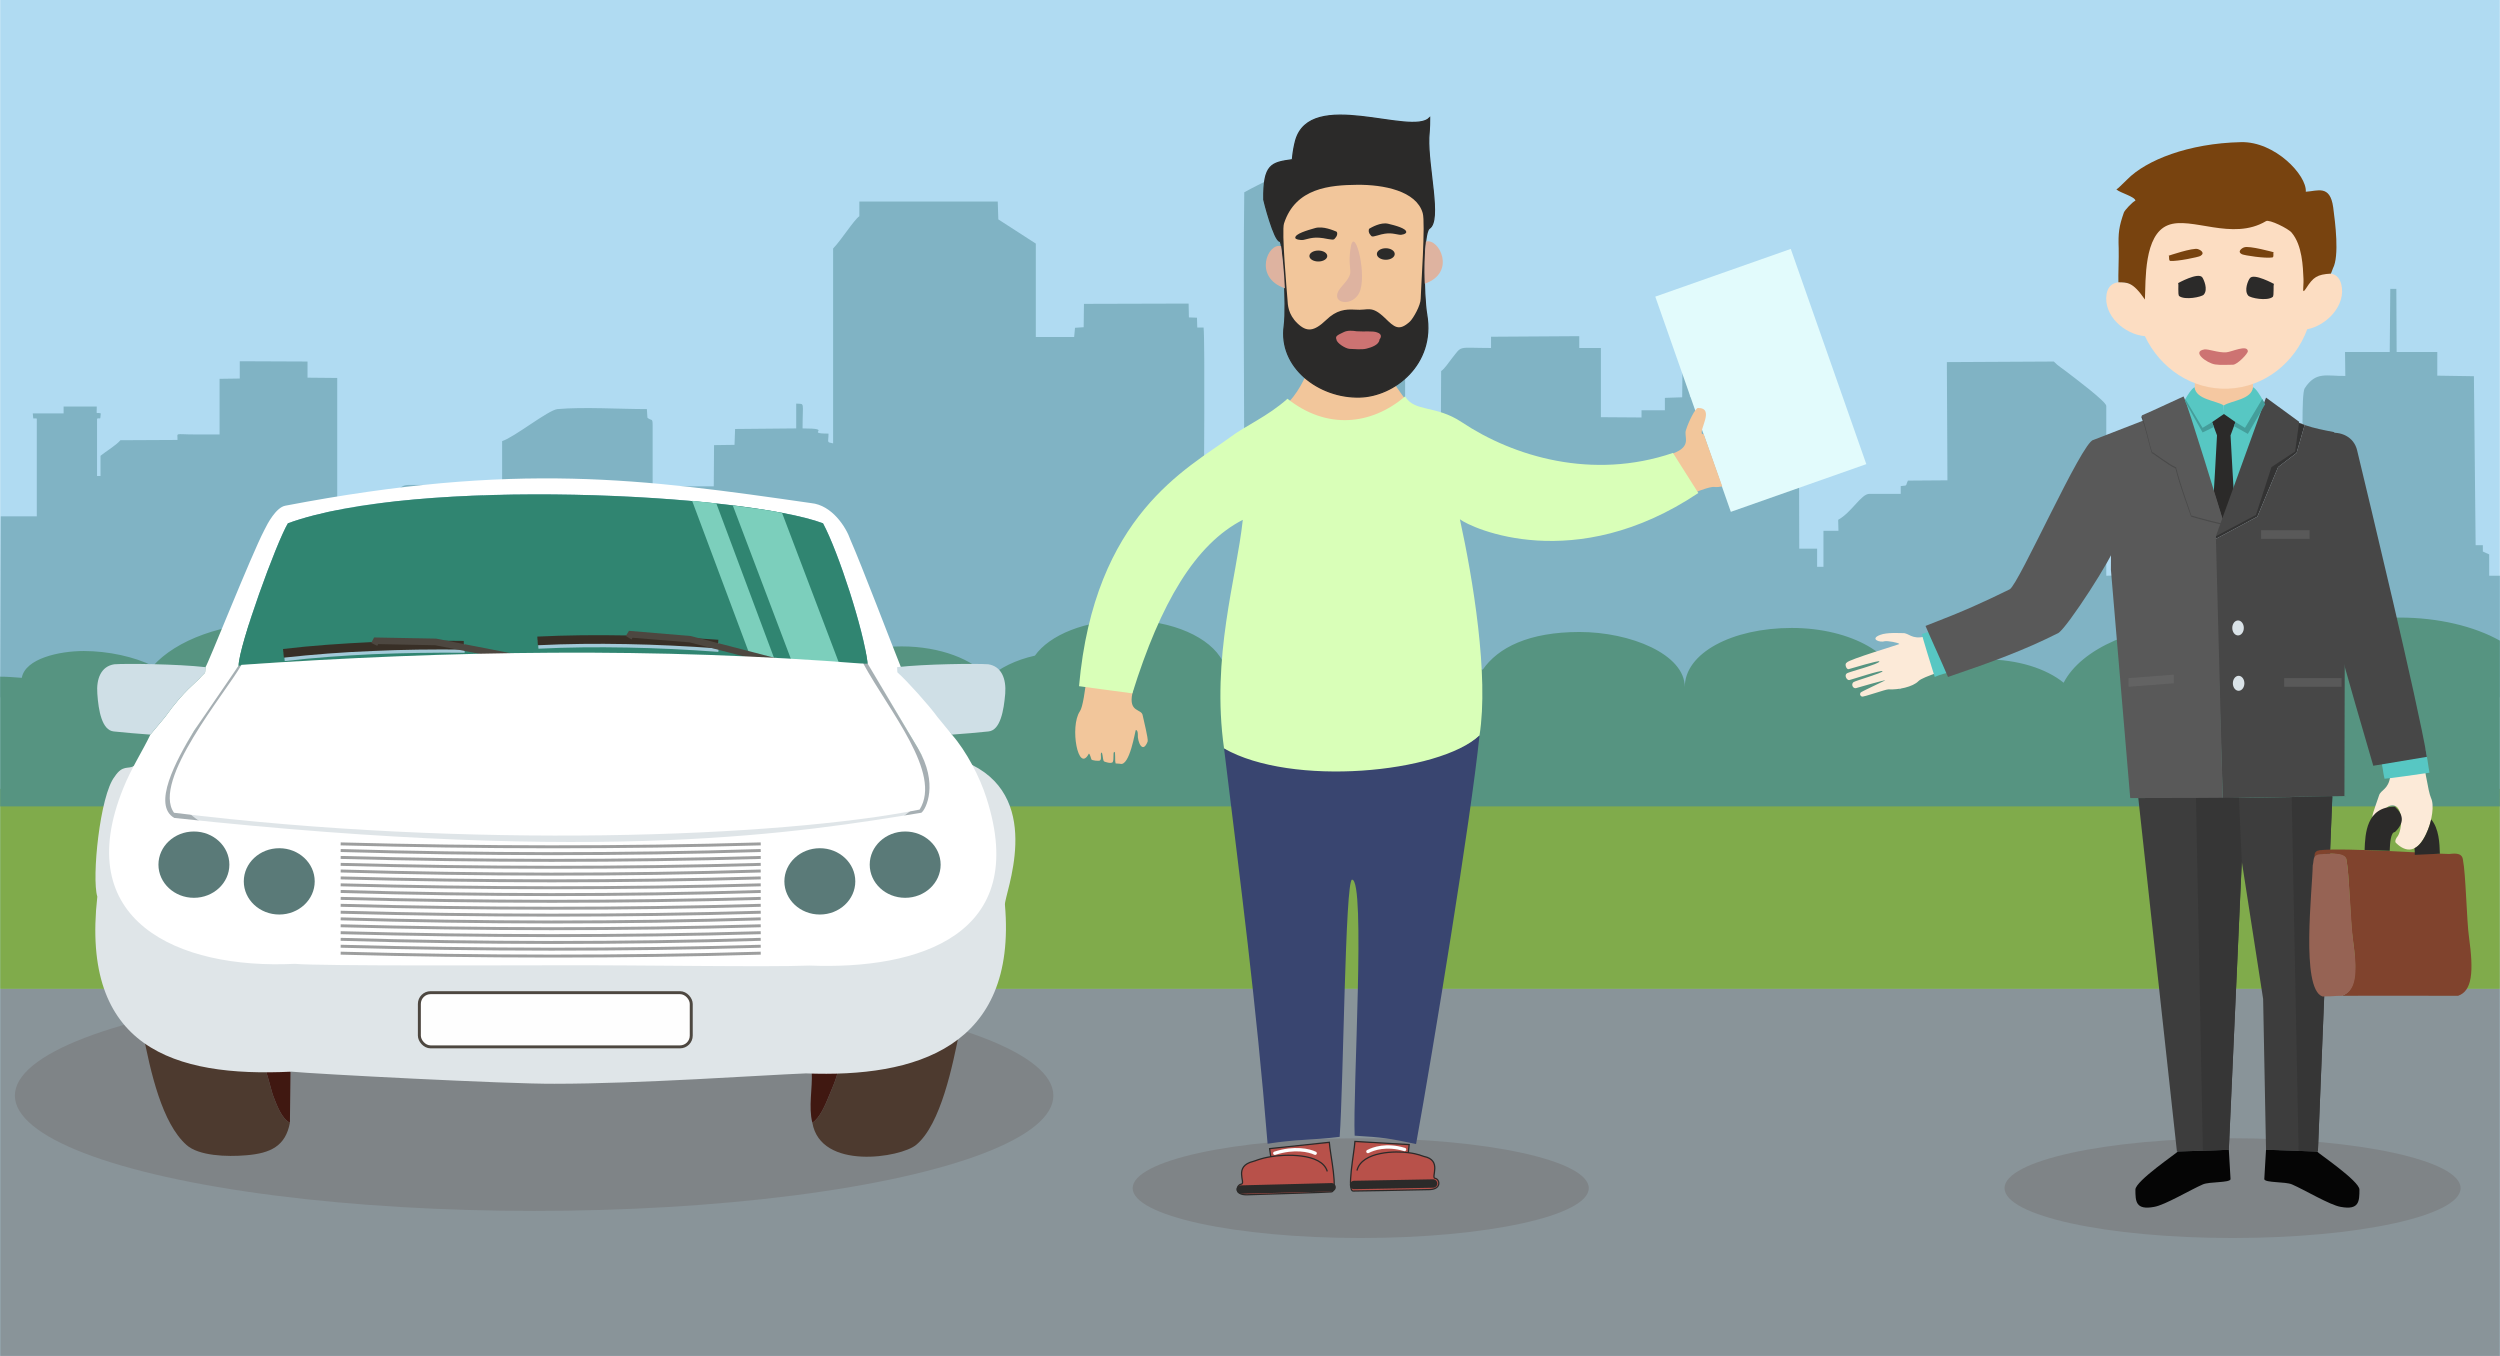 <?xml version="1.0" encoding="UTF-8"?>
<!DOCTYPE svg PUBLIC "-//W3C//DTD SVG 1.1//EN" "http://www.w3.org/Graphics/SVG/1.1/DTD/svg11.dtd">
<!-- Creator: CorelDRAW X7 -->
<svg xmlns="http://www.w3.org/2000/svg" xml:space="preserve" width="148.497mm" height="80.541mm" version="1.1" style="shape-rendering:geometricPrecision; text-rendering:geometricPrecision; image-rendering:optimizeQuality; fill-rule:evenodd; clip-rule:evenodd"
viewBox="0 0 8670 4703"
 xmlns:xlink="http://www.w3.org/1999/xlink">
 <defs>
  <style type="text/css">
   <![CDATA[
    .str1 {stroke:#9D9E9E;stroke-width:10.3}
    .str0 {stroke:#4D4740;stroke-width:10.3}
    .str2 {stroke:#2B2A29;stroke-width:4.449}
    .str3 {stroke:#2B2A29;stroke-width:4.449}
    .str5 {stroke:#2B2A29;stroke-width:29.194;stroke-linecap:round}
    .str4 {stroke:#FEFEFE;stroke-width:11.678;stroke-linecap:round}
    .fil19 {fill:none}
    .fil44 {fill:#2B2A29}
    .fil45 {fill:#CD7372}
    .fil35 {fill:#050505}
    .fil22 {fill:#2B2A29}
    .fil12 {fill:#308571}
    .fil33 {fill:#333333}
    .fil39 {fill:#363636}
    .fil26 {fill:#394570}
    .fil34 {fill:#3D3D3D}
    .fil7 {fill:#401811}
    .fil38 {fill:#449E9B}
    .fil30 {fill:#474747}
    .fil37 {fill:#4A4A4A}
    .fil6 {fill:#4D3A2F}
    .fil4 {fill:#569481}
    .fil29 {fill:#57C7C3}
    .fil31 {fill:#595959}
    .fil18 {fill:#5A7A78}
    .fil40 {fill:#636363}
    .fil43 {fill:#78430F}
    .fil13 {fill:#7CCFBC}
    .fil5 {fill:#7F8487}
    .fil46 {fill:#80432D}
    .fil2 {fill:#80AB4B}
    .fil1 {fill:#80B3C4}
    .fil3 {fill:#899499}
    .fil47 {fill:#966354}
    .fil9 {fill:#A6AFB3}
    .fil0 {fill:#B0DBF2}
    .fil27 {fill:#B8514A}
    .fil32 {fill:#C9D8E0}
    .fil23 {fill:#CD7372}
    .fil11 {fill:#CFDFE6}
    .fil25 {fill:#D9FFB8}
    .fil41 {fill:#DAE3E8}
    .fil24 {fill:#DEB3A0}
    .fil8 {fill:#DFE5E8}
    .fil20 {fill:#E2FBFC}
    .fil21 {fill:#F2C69B}
    .fil36 {fill:#F5C8A1}
    .fil42 {fill:#FCDDC2}
    .fil28 {fill:#FCEAD8}
    .fil17 {fill:#FEFEFE}
    .fil10 {fill:white}
    .fil48 {fill:#2B2A29;fill-rule:nonzero}
    .fil15 {fill:#382F26;fill-rule:nonzero}
    .fil16 {fill:#4D4740;fill-rule:nonzero}
    .fil14 {fill:#A3CAD9;fill-rule:nonzero}
   ]]>
  </style>
 </defs>
 <g id="Слой_x0020_1">
  <rect class="fil0" width="8670" height="4703"/>
  <path class="fil1" d="M4752 615l121 1 0 855 124 -2 1 -182c13,-9 26,-30 35,-41 40,-50 18,-39 138,-39l0 -39 306 -2 0 41 75 0 0 240 141 1 0 -25 81 0 0 -43 60 -2 1 -92 23 0 3 90 27 3 6 -275c0,0 29,-44 48,-44l26 0 0 -44 195 -1 2 45 73 0 2 843 62 0 0 63 22 0 0 -125 52 0 -1 -38c47,-26 80,-90 108,-90l109 0 0 -27c26,-3 15,1 25,-19l137 -1 -2 -410 371 -2c14,15 30,24 45,36 26,20 137,103 137,118l0 589 73 -2 2 -44c23,-2 12,-1 18,-7 0,-59 -3,-41 13,-46l0 -139 30 -1 0 140c21,4 9,-6 13,51 21,7 11,-2 16,10 2,5 1,32 1,38 17,0 65,2 79,0 38,-8 -28,-10 71,-10l1 -43 29 1 0 42 17 0 0 -339 103 0 1 -44c21,-15 17,6 18,-26l185 2c1,30 -5,13 12,19 0,-33 -6,-232 6,-252 39,-60 75,-42 141,-43l-1 -83 155 0 2 -219 21 0 1 219 141 0 0 82 127 2 6 586 25 0 0 22 22 10 0 74 37 0 0 422 -8670 0 2 -628 125 0 0 -339c-15,-4 -11,9 -14,-18l107 0 0 -24 115 0c0,34 -4,18 14,24 -3,26 1,14 -13,18l0 199 12 0 0 -70c18,-15 54,-36 69,-54l198 -1c1,-27 -13,-19 62,-19 28,0 56,0 84,0l0 -193 70 -1 0 -60 235 1 0 56 103 1 0 494 76 2 0 165 48 1c2,-254 -22,-181 87,-274 11,-10 18,-17 38,-17l256 0 1 42 46 0 4 49 16 0 0 -243c42,-13 160,-108 192,-111 89,-8 218,0 310,0l2 30c14,12 18,-1 18,26l0 212 212 0 1 -143 71 -1 2 -55 212 -2 0 -86c31,2 22,-9 22,86 113,0 3,18 90,18 0,32 -8,29 16,34l0 -676c29,-30 72,-99 91,-112l0 -51 480 0 2 62 130 84 0 324 133 0 3 -32 30 -2 1 -81 363 -1 1 48 28 1 1 34 22 0c5,54 1,534 1,629l28 0 0 -60 112 -2c0,-339 -4,-699 0,-1036 78,-43 70,-30 139,-83 17,-13 23,-26 50,-26l248 0 0 57z"/>
  <rect class="fil2" y="2736" width="8670" height="694"/>
  <rect class="fil3" y="3430" width="8670" height="1273"/>
  <path class="fil4" d="M0 2347l0 450 8670 0 0 -575c-89,-50 -214,-80 -348,-80 -143,0 -272,35 -363,90 -87,-43 -200,-68 -323,-68 -227,0 -418,86 -479,204 -60,-49 -159,-81 -272,-81 -130,0 -242,43 -297,105l0 0c0,-118 -167,-214 -374,-214 -207,0 -371,87 -371,205 0,-114 -189,-191 -365,-191 -176,0 -283,54 -336,131 -48,-22 -109,-35 -175,-35 -114,0 -212,39 -256,94 -23,-76 -138,-133 -277,-133 -75,0 -144,17 -194,44 -42,-82 -174,-142 -331,-142 -145,0 -269,51 -320,123 -67,15 -123,43 -160,77 -54,-64 -169,-109 -302,-109 -129,0 -240,42 -296,103 -57,-26 -130,-42 -209,-42 -74,0 -142,13 -197,37 -61,-37 -147,-60 -243,-60 -46,0 -91,5 -131,15 -78,-93 -245,-158 -439,-158 -135,0 -257,31 -345,82 -83,-38 -189,-61 -304,-61 -189,0 -353,62 -433,152 -64,-32 -155,-52 -240,-52 -85,0 -203,26 -215,93 -26,-2 -51,-4 -75,-4z"/>
  <g id="_1317262400">
   <ellipse class="fil5" cx="1852" cy="3800" rx="1801" ry="400"/>
   <path class="fil6" d="M932 3679l-28 6c17,6 34,91 42,113 13,34 30,82 59,96 -15,81 -67,106 -151,113 -69,6 -166,2 -208,-36 -84,-75 -124,-249 -152,-395 66,14 137,46 215,62 51,10 190,14 223,41z"/>
   <path class="fil6" d="M2817 3894c25,-15 45,-61 59,-96 10,-26 49,-104 21,-120 50,-33 162,-27 225,-40 75,-16 139,-40 205,-59 -23,114 -64,321 -150,392 -53,44 -331,90 -360,-77z"/>
   <path class="fil7" d="M2817 3894c-14,-55 1,-119 -2,-176l19 -40 63 0c28,16 -11,94 -21,120 -14,35 -34,81 -59,96z"/>
   <path class="fil7" d="M1007 3719l-2 175c-29,-14 -46,-62 -59,-96 -8,-22 -25,-107 -42,-113l28 -6 59 -2 16 42z"/>
   <path class="fil8" d="M3371 2653c251,125 111,451 114,485 43,496 -310,600 -690,585 -153,6 -574,36 -873,36 -162,1 -830,-34 -912,-42 -408,20 -732,-84 -673,-607 -20,-64 9,-352 60,-416 28,-43 48,-25 66,-37l2908 -4z"/>
   <path class="fil9" d="M2984 2296c10,-1 5,1 24,-1 46,80 164,281 193,331 123,181 -19,309 -133,367 -545,211 -2003,262 -2446,-116 -41,-39 -100,-87 -31,-204 51,-99 197,-321 242,-370l10 5c-28,34 -57,81 -76,113 -53,87 -177,242 -165,309 72,427 2336,381 2579,57 37,-82 -7,-138 -69,-257 -41,-78 -82,-168 -128,-234z"/>
   <path class="fil10" d="M3126 2334c17,7 148,163 175,214 50,57 97,147 120,220 153,475 -235,596 -614,581 -154,6 -572,-2 -871,-1 -162,0 -833,3 -914,-5 -408,20 -781,-151 -595,-609 28,-70 67,-129 94,-186l51 -61c68,-95 105,-116 126,-141 16,-18 12,-5 14,-32 6,-3 158,-387 204,-475 11,-23 41,-79 73,-85 804,-154 1240,-93 1824,-9 72,7 121,83 136,127 40,91 141,357 176,444 1,2 1,16 1,18zm-2128 -519c-40,67 -170,424 -171,494l-154 225c-65,106 -146,259 -69,303 1506,162 2172,50 2591,-18 16,-11 61,-101 -12,-224l-174 -293c-14,-117 -101,-386 -155,-487 -273,-102 -1412,-162 -1856,0z"/>
   <path class="fil11" d="M712 2314c-2,27 2,14 -14,32 -21,25 -58,46 -126,141l-51 61c-71,-5 -61,-5 -127,-11 -41,-4 -53,-72 -57,-131 -4,-52 13,-95 59,-102 42,-3 219,-1 316,10z"/>
   <path class="fil11" d="M3111 2314c1,14 0,18 2,19 32,28 110,115 138,154l50 61c71,-5 62,-5 127,-11 41,-4 53,-72 58,-131 4,-52 -13,-95 -59,-102 -43,-3 -219,-1 -316,10z"/>
   <path class="fil12" d="M3009 2302c-14,-117 -101,-386 -155,-487 -273,-102 -1412,-162 -1856,0 -40,67 -170,424 -171,494 444,-51 1779,-11 2182,-7z"/>
   <path class="fil13" d="M2712 1779c-52,-11 -108,-17 -171,-26l206 544c60,1 115,3 163,4l-198 -522zm-228 -33c-27,-3 -55,-6 -84,-9l208 556 81 2 -205 -549z"/>
   <path class="fil14" d="M984 2262c100,-11 203,-19 308,-23 105,-5 211,-6 319,-5l0 30c-107,-1 -213,1 -317,5 -104,5 -207,12 -307,24l-3 -31z"/>
   <path class="fil15" d="M981 2251c101,-12 204,-19 309,-24 104,-4 210,-6 318,-4l0 30c-107,-1 -213,0 -317,5 -104,4 -206,12 -307,23l-3 -30z"/>
   <path class="fil16" d="M1287 2230l10 -19c72,1 143,3 215,4l358 70 -114 1 -247 -48 -198 -4 -3 6 -21 -10z"/>
   <path class="fil14" d="M1865 2220c101,-5 205,-7 310,-5 104,2 210,8 318,16l-2 30c-107,-8 -213,-13 -317,-15 -104,-2 -206,-1 -307,4l-2 -30z"/>
   <path class="fil15" d="M1863 2208c101,-5 205,-6 310,-4 104,2 210,7 318,15l-2 30c-107,-8 -213,-13 -317,-15 -104,-2 -206,-1 -307,4l-2 -30z"/>
   <path class="fil16" d="M2170 2206l11 -18c71,6 143,12 214,18l354 92 -114 -7 -244 -63 -198 -16 -3 6 -20 -12z"/>
   <rect class="fil17 str0" x="1454" y="3443" width="943" height="188" rx="39" ry="39"/>
   <path class="fil10" d="M837 2306c727,-50 1443,-61 2157,-4 89,164 274,380 195,506 -489,97 -1564,137 -2586,11 -79,-111 181,-418 234,-513z"/>
   <ellipse class="fil18" cx="672" cy="2999" rx="123" ry="115"/>
   <ellipse class="fil18" cx="968" cy="3057" rx="123" ry="115"/>
   <ellipse class="fil18" cx="3139" cy="2999" rx="123" ry="115"/>
   <ellipse class="fil18" cx="2843" cy="3057" rx="123" ry="115"/>
   <path class="fil19 str1" d="M1181 2927c488,13 974,14 1457,0"/>
   <path class="fil19 str1" d="M1181 2950c488,14 974,15 1457,0"/>
   <path class="fil19 str1" d="M1181 2974c488,13 974,14 1457,0"/>
   <path class="fil19 str1" d="M1181 2998c488,13 974,14 1457,0"/>
   <path class="fil19 str1" d="M1181 3021c488,14 974,15 1457,0"/>
   <path class="fil19 str1" d="M1181 3045c488,13 974,14 1457,0"/>
   <path class="fil19 str1" d="M1181 3069c488,13 974,14 1457,0"/>
   <path class="fil19 str1" d="M1181 3092c488,14 974,15 1457,0"/>
   <path class="fil19 str1" d="M1181 3116c488,13 974,14 1457,0"/>
   <path class="fil19 str1" d="M1181 3140c488,13 974,14 1457,0"/>
   <path class="fil19 str1" d="M1181 3164c488,13 974,14 1457,0"/>
   <path class="fil19 str1" d="M1181 3187c488,14 974,15 1457,0"/>
   <path class="fil19 str1" d="M1181 3211c488,13 974,14 1457,0"/>
   <path class="fil19 str1" d="M1181 3235c488,13 974,14 1457,0"/>
   <path class="fil19 str1" d="M1181 3258c488,14 974,15 1457,0"/>
   <path class="fil19 str1" d="M1181 3282c488,13 974,14 1457,0"/>
   <path class="fil19 str1" d="M1181 3306c488,13 974,14 1457,0"/>
   <ellipse class="fil5" cx="4719" cy="4121" rx="791" ry="173"/>
   <ellipse class="fil5" cx="7743" cy="4121" rx="791" ry="173"/>
  </g>
  <g id="_1317239168">
   <rect class="fil20" transform="matrix(0.389 -0.137 0.139 0.396 5740.7 1028.84)" width="1208" height="1885"/>
   <path class="fil21" d="M5153 1790c229,51 287,67 531,-1 49,-14 229,-105 262,-100 8,1 17,0 27,-2l-65 -183c-3,1 -5,2 -5,2 -11,-16 45,-91 -14,-91 -9,0 -32,45 -42,77 -8,23 22,55 -43,80 -107,41 -183,88 -301,103 -100,13 -322,-25 -328,-37 -7,6 -31,137 -22,152z"/>
   <path class="fil21" d="M4078 1733c-165,165 -214,219 -287,462 -15,48 -26,244 -46,272 -36,53 -6,218 31,147 4,0 7,16 9,20 2,4 25,6 29,4 8,-4 1,-21 5,-27 5,-6 5,24 9,29 2,3 27,10 31,3 5,-10 0,-33 5,-35 6,-2 1,27 5,40 0,0 13,1 15,1 34,12 53,-117 55,-117 5,0 7,7 7,16 -2,22 16,70 34,24 3,-9 -14,-74 -17,-90 -3,-25 -50,-9 -36,-77 23,-112 37,-196 91,-301 29,-58 191,-251 204,-250 -1,-8 -126,-120 -144,-121z"/>
   <path class="fil21" d="M4471 1393c41,-45 63,-100 79,-144 58,0 83,65 249,0 -2,43 92,156 91,159 -26,71 -363,135 -419,-15z"/>
   <path class="fil22 str2" d="M4482 554c-72,10 -101,15 -99,139 0,2 36,144 56,144 10,0 24,222 15,292 -21,145 121,252 262,248 119,-3 261,-113 232,-285 -12,-68 -14,-285 9,-300 43,-27 -6,-212 -2,-315 1,-21 3,-28 3,-68 -63,65 -415,-105 -465,80 -3,12 -8,32 -11,65z"/>
   <path class="fil21" d="M4934 739c-22,-77 -136,-99 -228,-98 -92,1 -213,10 -253,134 -9,26 10,236 12,264 1,18 2,51 34,82 33,32 58,29 100,-11 36,-35 67,-38 100,-36 47,4 56,-17 104,29 32,31 48,48 87,12 12,-12 37,-56 37,-79 1,-40 17,-263 7,-297z"/>
   <path class="fil22" d="M4634 803c-8,-3 -45,-20 -73,-12 -28,8 -70,20 -69,34 0,5 17,9 29,7 23,-5 37,-13 84,-3 23,4 21,2 27,-5 8,-9 6,-20 2,-21z"/>
   <ellipse class="fil22" cx="4572" cy="888" rx="31" ry="19"/>
   <path class="fil23" d="M4635 1178c-5,-12 2,-15 25,-26 14,-7 32,-5 45,-3 27,2 57,-2 71,4 19,6 13,19 8,25 -1,18 -28,27 -44,31 -17,5 -47,1 -60,1 -14,-1 -44,-20 -45,-32z"/>
   <path class="fil24" d="M4683 866c-11,85 21,70 -30,128 -54,60 45,78 65,11 21,-71 -24,-232 -35,-139z"/>
   <path class="fil22" d="M4749 793c7,-4 39,-23 65,-17 25,6 63,16 63,29 0,6 -15,11 -25,9 -21,-3 -34,-10 -76,3 -20,6 -19,3 -24,-3 -7,-8 -6,-19 -3,-21z"/>
   <ellipse class="fil22" cx="4806" cy="881" rx="31" ry="20"/>
   <path class="fil24" d="M4941 984c111,-38 50,-160 4,-146 -5,46 -6,95 -4,146z"/>
   <path class="fil24" d="M4456 1000c-111,-38 -59,-160 -13,-146 6,46 10,88 13,146z"/>
   <path class="fil25" d="M4310 1803c-22,205 -110,475 -65,793 174,147 749,97 886,-45 33,-207 -23,-545 -68,-750 40,31 398,196 827,-91l-88 -139c-279,95 -553,13 -733,-107 -90,-60 -163,-34 -196,-89 -118,100 -272,116 -408,8 -68,61 -148,95 -198,133 -148,109 -472,269 -525,864 62,8 123,17 185,25 98,-314 218,-517 383,-602z"/>
   <path class="fil26" d="M5131 2551c-30,292 -161,1090 -220,1417 -96,-20 -113,-23 -213,-29 -7,-150 39,-888 -9,-888 -24,0 -30,720 -43,892 -94,12 -150,8 -250,24 -40,-493 -93,-895 -151,-1371 234,134 745,86 886,-45z"/>
   <path class="fil27" d="M4884 3998c44,5 42,10 54,13 65,13 23,74 39,76 16,2 24,37 -18,39 -91,2 -242,5 -266,5 -23,0 3,-130 6,-172l188 11 -3 28z"/>
   <path class="fil19 str3" d="M4706 4060c17,-68 138,-68 178,-62 34,4 49,12 54,13 65,13 23,74 39,76 16,2 24,37 -18,39 -91,2 -242,5 -266,5 -23,0 3,-130 6,-172l188 11 -3 28"/>
   <path class="fil19 str4" d="M4744 3994c19,-10 64,-26 127,-7"/>
   <path class="fil27" d="M4407 4012c-49,8 -47,13 -60,16 -71,17 -25,76 -42,79 -18,3 -26,38 19,37 100,-3 267,-8 293,-10 25,-1 -4,-130 -7,-172l-207 22 4 28z"/>
   <path class="fil19 str3" d="M4603 4063c-19,-66 -153,-59 -196,-51 -38,6 -54,15 -60,16 -71,17 -25,76 -42,79 -18,3 -26,38 19,37 100,-3 267,-8 293,-10 25,-1 -4,-130 -7,-172l-207 22 4 28"/>
   <path class="fil19 str4" d="M4561 4000c-21,-10 -71,-22 -140,0"/>
   <line class="fil19 str5" x1="4303" y1="4126" x2="4618" y2= "4118" />
   <line class="fil19 str5" x1="4696" y1="4110" x2="4970" y2= "4105" />
  </g>
  <path class="fil28" d="M8395 2578c11,69 27,170 36,189 13,27 2,79 -10,110 -42,106 -93,64 -111,47 -7,-6 3,-20 3,-20 20,-20 27,-128 -28,-108 -4,2 -25,18 -25,25 -2,19 -23,51 -32,11 -1,-7 19,-60 23,-73 6,-20 33,-20 39,-67 3,-31 -13,-60 -15,-87l120 -27z"/>
  <path class="fil29" d="M8254 2627c11,30 10,51 16,74 3,1 131,-17 156,-21 -5,-24 -7,-57 -16,-86l-156 33z"/>
  <path class="fil30" d="M8175 1562c-22,-94 -184,-83 -196,58 -12,150 199,852 252,1036 32,-5 140,-23 186,-31 -32,-191 -204,-905 -242,-1063z"/>
  <g id="_1317258240">
   <path class="fil28" d="M6820 2300c-60,20 -151,47 -166,62 -20,21 -71,31 -104,29 -9,-1 -88,28 -93,25 -6,-3 -8,-8 -4,-14 2,-3 80,-39 85,-42 0,-3 -98,26 -102,27 -10,1 -17,-13 -8,-21 7,-5 102,-32 101,-38 -2,-6 -110,30 -116,31 -9,0 -18,-18 -7,-24 8,-5 113,-32 112,-41 0,-5 -96,24 -107,27 -8,1 -15,-19 -6,-23 5,-10 182,-63 182,-64 0,-5 -43,-12 -50,-10 -18,6 -54,-8 -16,-22 23,-9 66,-6 79,-6 20,-1 30,23 75,12 29,-7 55,-17 80,-28l65 120z"/>
   <path class="fil29" d="M6756 2165c-23,11 -53,22 -91,34 0,3 37,125 45,149 39,-18 83,-18 112,-32l-66 -151z"/>
   <path class="fil31" d="M7138 2196c30,-16 195,-272 198,-305 10,-137 -34,-369 -76,-365 -39,5 -259,502 -290,518 -92,45 -152,73 -292,127 11,27 57,127 78,177 158,-54 260,-91 382,-152z"/>
  </g>
  <rect class="fil22" x="7648" y="1434" width="127" height="386"/>
  <path class="fil30" d="M8133 1871c-40,-59 -52,-250 -37,-372 -76,-15 -124,-23 -218,-83l-198 448 29 904 422 -7 2 -890z"/>
  <path class="fil32" d="M7993 1474c-30,-10 -62,-25 -103,-50l-180 383 -25 53 0 9 144 -77 72 -172 64 -49 28 -97z"/>
  <path class="fil33" d="M7993 1474c-30,-10 -62,-25 -103,-50l-180 383 -25 53 0 9 144 -77 72 -172 64 -49 28 -97z"/>
  <path class="fil31" d="M7321 1976c4,-275 -31,-404 -61,-450l322 -125 130 411 -27 48 24 908 -321 0 -67 -792z"/>
  <polygon class="fil34" points="7550,3994 7416,2768 7815,2767 8089,2762 8039,3994 7859,3988 7849,3465 7775,2988 7730,3988 "/>
  <path class="fil35" d="M7553 3994l177 -6 6 102c-3,13 -73,8 -96,18 -42,18 -132,72 -169,78 -64,12 -65,-19 -65,-60 0,-30 146,-128 147,-132z"/>
  <rect class="fil36" x="7612" y="1317" width="201.739" height="91.311"/>
  <path class="fil35" d="M8036 3994l-177 -6 -6 102c3,13 73,8 96,18 42,18 132,72 169,78 64,12 65,-19 65,-60 0,-30 -146,-128 -147,-132z"/>
  <path class="fil29" d="M7611 1343c5,43 74,46 101,63l1 30 40 28 -17 46 7 127 8 134 126 -325c-12,-23 -41,-91 -63,-103 -5,43 -74,46 -101,63l0 30 -41 28 17 46 -7 127 -8 134 -126 -325c12,-26 42,-91 63,-103z"/>
  <path class="fil37" d="M7715 1821c-6,1 -86,-20 -116,-29 -11,-32 -39,-106 -54,-167 -28,-13 -79,-54 -82,-53 -12,-36 -20,-84 -37,-127 30,-12 109,-25 110,-25 11,17 173,378 179,401z"/>
  <path class="fil31" d="M7713 1816c-5,2 -83,-19 -113,-28 -10,-32 -38,-106 -53,-167 -29,-13 -80,-54 -83,-53 -12,-36 -20,-84 -36,-127 29,-12 144,-66 145,-66 11,17 134,419 140,441z"/>
  <polygon class="fil30" points="7685,1860 7824,1786 7878,1620 7960,1566 7974,1463 7859,1379 "/>
  <polygon class="fil38" points="7748,1478 7753,1464 7786,1484 7846,1384 7856,1402 7796,1505 "/>
  <polygon class="fil38" points="7678,1481 7672,1464 7639,1484 7579,1384 7579,1394 7639,1500 "/>
  <path class="fil39" d="M7616 2768l149 -1 10 221 -45 1000 -90 3 -24 -1223zm332 -3l141 -3 -50 1231 -67 -1 -24 -1227z"/>
  <polygon class="fil40" points="7382,2352 7539,2340 7539,2370 7382,2382 "/>
  <polygon class="fil31" points="8121,2352 7922,2352 7922,2382 8121,2382 "/>
  <polygon class="fil31" points="8010,1839 7842,1839 7842,1869 8010,1869 "/>
  <ellipse class="fil41" cx="7762" cy="2178" rx="20" ry="26"/>
  <ellipse class="fil41" cx="7764" cy="2370" rx="20" ry="26"/>
  <path class="fil42" d="M7701 693c-68,3 -158,-19 -207,22 -66,55 -81,185 -88,279 -36,-21 -91,-27 -100,26 -12,75 63,140 133,146 53,112 164,187 289,182 126,-5 231,-90 274,-206 68,-13 136,-84 118,-156 -13,-52 -66,-43 -101,-19 -15,-95 13,-196 -60,-245 -51,-34 -193,-32 -258,-29z"/>
  <path class="fil43" d="M8084 949c-48,3 -61,12 -86,51 -16,25 -8,-3 -9,-32 -2,-43 -4,-117 -41,-161 -11,-14 -78,-47 -89,-40 -117,70 -260,-18 -340,14 -84,33 -77,191 -80,258 -43,-63 -62,-59 -92,-60 -1,-23 2,-84 1,-118 -2,-53 1,-75 18,-124 3,-8 30,-37 40,-41 -1,-14 -53,-27 -66,-39 7,-4 14,-12 38,-35 65,-66 211,-125 394,-129 118,-3 229,115 225,172 40,-2 84,-26 95,54 7,53 22,169 -1,212 0,1 -7,18 -7,18z"/>
  <path class="fil43" d="M7521 887c0,0 85,-29 102,-23 7,2 27,13 8,24 -8,4 -79,19 -104,17 -7,-1 -2,-18 -6,-18z"/>
  <path class="fil43" d="M7886 875c0,0 -86,-24 -103,-17 -7,2 -26,15 -7,24 9,4 80,15 105,11 7,-1 1,-18 5,-18z"/>
  <path class="fil44" d="M7554 982c0,0 70,-39 84,-20 5,7 21,42 5,60 -7,8 -65,20 -85,5 -6,-4 -1,-44 -4,-45z"/>
  <path class="fil44" d="M7887 985c0,0 -71,-39 -84,-20 -6,7 -21,42 -6,60 7,9 66,20 85,5 6,-4 1,-44 5,-45z"/>
  <path class="fil45" d="M7796 1218c-2,-24 -57,3 -75,4 -28,2 -61,-12 -76,-10 -45,8 8,47 37,52 18,3 49,1 63,1 15,-1 51,-38 51,-47z"/>
  <path class="fil46" d="M8563 3250c17,122 11,187 -38,204 -34,0 -287,-1 -403,0 48,-17 55,-83 37,-204 -8,-55 -11,-219 -21,-268 -3,-28 -95,-25 -111,-9 2,-3 -5,-21 18,-24 83,-10 411,13 449,13 9,0 45,-9 48,20 10,49 13,213 21,268z"/>
  <path class="fil47" d="M8161 3261c17,122 10,176 -39,193 -31,0 -25,2 -59,2 -5,0 -5,1 -9,0 -75,-29 -34,-370 -33,-454 6,-23 -4,-40 39,-40 10,0 76,-9 78,20 10,49 15,224 23,279z"/>
  <path class="fil48" d="M8306 2886c-15,0 -17,41 -18,65l0 0 -87 -3 0 -1c2,-55 6,-149 105,-149 30,27 34,56 0,88z"/>
  <path class="fil48" d="M8374 2942c1,8 1,16 1,22l0 1 87 -4 0 0c-1,-36 -3,-87 -30,-119 -3,13 -7,25 -11,35 -15,38 -31,57 -47,65z"/>
 </g>
</svg>
